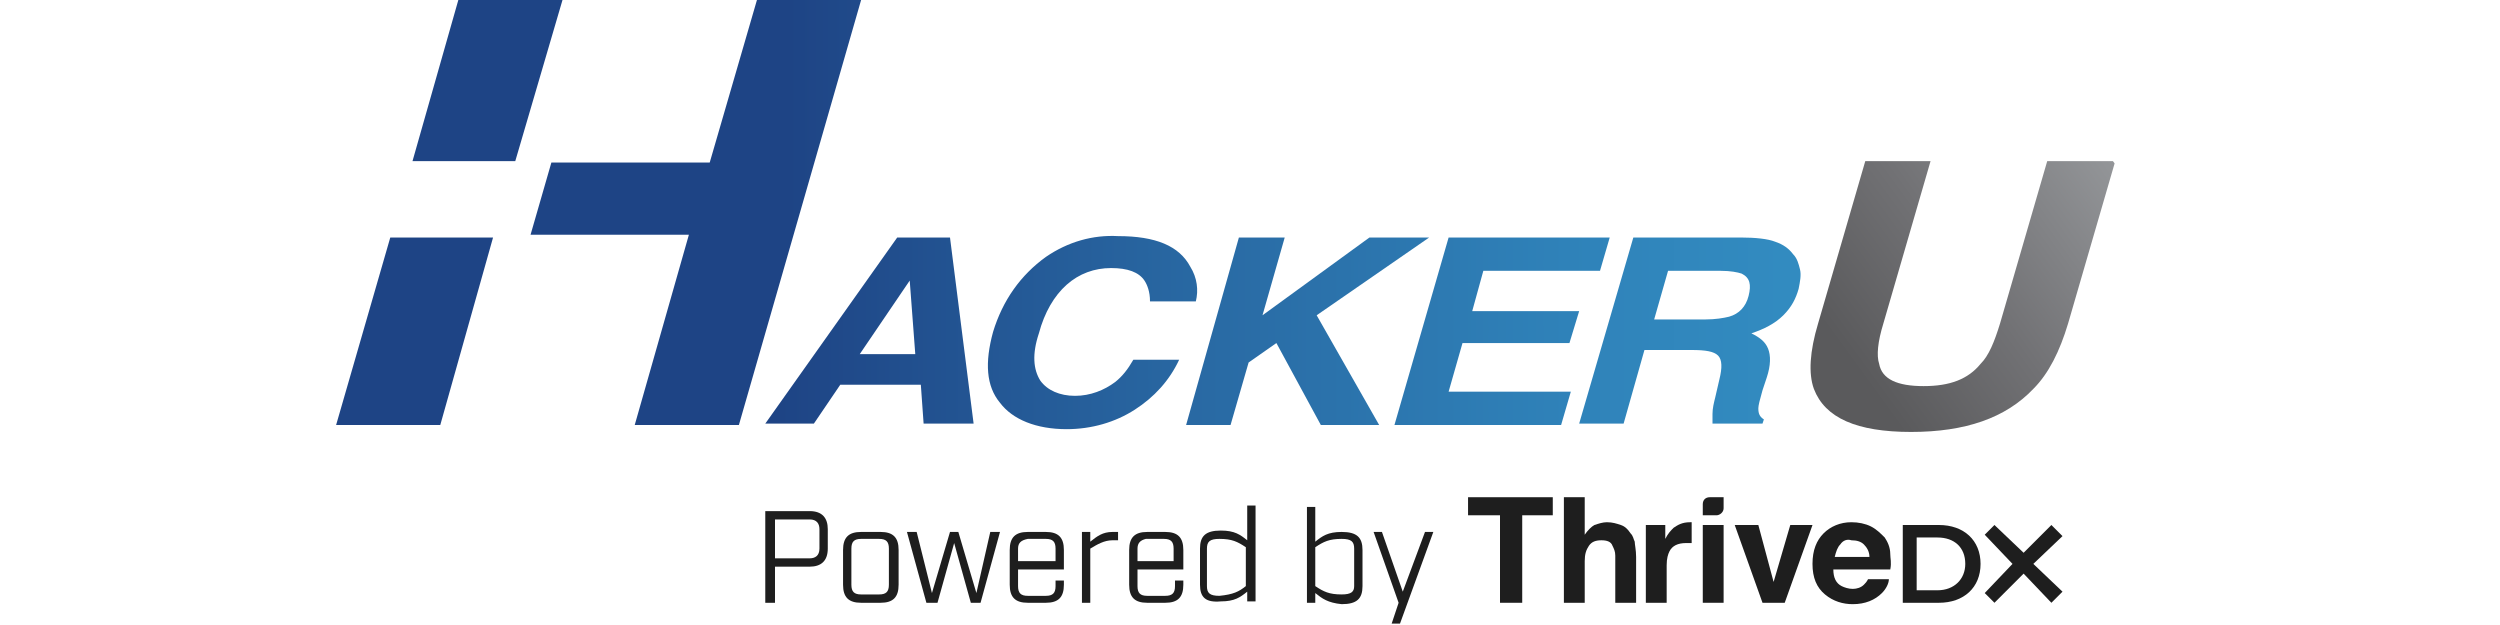 <?xml version="1.0" encoding="utf-8"?>
<!-- Generator: Adobe Illustrator 27.0.0, SVG Export Plug-In . SVG Version: 6.00 Build 0)  -->
<svg version="1.1" id="Warstwa_1" xmlns="http://www.w3.org/2000/svg" xmlns:xlink="http://www.w3.org/1999/xlink" x="0px" y="0px"
	 viewBox="0 0 180 45" style="enable-background:new 0 0 180 45;" xml:space="preserve">
<style type="text/css">
	
		.st0{clip-path:url(#SVGID_00000177461386434837524130000010931545458559519383_);fill:url(#SVGID_00000134936932481034527580000016627828122228245389_);}
	
		.st1{clip-path:url(#SVGID_00000142158471734400755320000011775458722957863609_);fill:url(#SVGID_00000081607241057976586540000009044833601494535303_);}
	
		.st2{clip-path:url(#SVGID_00000082354225335484792680000003412746372067286153_);fill:url(#SVGID_00000082360334795617863450000008855257341505408948_);}
	
		.st3{clip-path:url(#SVGID_00000053536418946630115980000011248221177535649420_);fill:url(#SVGID_00000176739482325159904550000003725912693897004206_);}
	
		.st4{clip-path:url(#SVGID_00000126296748009383937140000013181397277835874949_);fill:url(#SVGID_00000078730200686396727810000014987801279120957592_);}
	
		.st5{clip-path:url(#SVGID_00000060728689888654605380000000157665142697909670_);fill:url(#SVGID_00000179616487324086460960000004328416262776673951_);}
	
		.st6{clip-path:url(#SVGID_00000056404525969513987460000007145021055344004012_);fill:url(#SVGID_00000038397865678194655630000014714220396449117579_);}
	
		.st7{clip-path:url(#SVGID_00000168813223696949865590000000667698111889100188_);fill:url(#SVGID_00000003086448328106247300000002318782842810087062_);}
	
		.st8{clip-path:url(#SVGID_00000018925309288385232650000016791105956112411551_);fill:url(#SVGID_00000158707312578655373140000010840065279812856998_);}
	.st9{clip-path:url(#SVGID_00000070822422224160018990000003745823485483525547_);fill:#1E1E1E;}
</style>
<g>
	<g>
		<defs>
			<path id="SVGID_1_" d="M147.4,11.6L144,23.3c-0.4,1.3-0.8,2.3-1.4,2.9c-0.9,1.1-2.2,1.6-4.1,1.6c-1.9,0-3-0.5-3.2-1.6
				c-0.2-0.6-0.1-1.6,0.3-2.9l3.4-11.7h-4.7l-3.4,11.7c-0.6,2-0.7,3.6-0.3,4.7c0.8,2.1,3.1,3.1,7,3.1c3.9,0,6.8-1,8.8-3.1
				c1.1-1.1,1.9-2.7,2.5-4.7l3.4-11.7l0,0H147.4z"/>
		</defs>
		<clipPath id="SVGID_00000145036525880136514230000009836846429003672743_">
			<use xlink:href="#SVGID_1_"  style="overflow:visible;"/>
		</clipPath>
		
			<linearGradient id="SVGID_00000125564346500952840420000003453793270691157646_" gradientUnits="userSpaceOnUse" x1="-246.059" y1="144.054" x2="-245.855" y2="144.054" gradientTransform="matrix(-94.751 68.309 -68.309 -94.751 -13321.057 30469.885)">
			<stop  offset="0" style="stop-color:#939598"/>
			<stop  offset="0.562" style="stop-color:#717174"/>
			<stop  offset="1" style="stop-color:#5A5A5C"/>
		</linearGradient>
		
			<polygon style="clip-path:url(#SVGID_00000145036525880136514230000009836846429003672743_);fill:url(#SVGID_00000125564346500952840420000003453793270691157646_);" points="
			144.6,1.2 120.9,18.3 137.7,41.5 161.4,24.4 		"/>
	</g>
	<g>
		<defs>
			<polygon id="SVGID_00000060006229503289653170000010428159563027011493_" points="33,0 29.7,11.6 37.1,11.6 40.5,0 			"/>
		</defs>
		<clipPath id="SVGID_00000044148589806620199330000004849488112596423059_">
			<use xlink:href="#SVGID_00000060006229503289653170000010428159563027011493_"  style="overflow:visible;"/>
		</clipPath>
		
			<linearGradient id="SVGID_00000071527203501024459020000015200442572277266596_" gradientUnits="userSpaceOnUse" x1="-247.524" y1="142.884" x2="-247.32" y2="142.884" gradientTransform="matrix(514.205 0 19.899 -514.205 124459.781 73477.422)">
			<stop  offset="0" style="stop-color:#1E4485"/>
			<stop  offset="0.312" style="stop-color:#1E4485"/>
			<stop  offset="0.606" style="stop-color:#296AA4"/>
			<stop  offset="0.85" style="stop-color:#2F82B9"/>
			<stop  offset="1" style="stop-color:#328BC0"/>
		</linearGradient>
		
			<polygon style="clip-path:url(#SVGID_00000044148589806620199330000004849488112596423059_);fill:url(#SVGID_00000071527203501024459020000015200442572277266596_);" points="
			29.7,0 40.9,0 40.5,11.6 29.2,11.6 		"/>
	</g>
	<g>
		<defs>
			<polygon id="SVGID_00000132056204829107942600000001224752409534350503_" points="54.5,0 51.1,11.7 39.7,11.7 38.2,16.9 
				49.6,16.9 45.7,30.6 53.2,30.6 62,0 			"/>
		</defs>
		<clipPath id="SVGID_00000152944040833450400060000009906061826196562596_">
			<use xlink:href="#SVGID_00000132056204829107942600000001224752409534350503_"  style="overflow:visible;"/>
		</clipPath>
		
			<linearGradient id="SVGID_00000122002377369014487600000000840335251215102102_" gradientUnits="userSpaceOnUse" x1="-247.524" y1="142.956" x2="-247.32" y2="142.956" gradientTransform="matrix(514.205 0 19.899 -514.205 124457.984 73523.906)">
			<stop  offset="0" style="stop-color:#1E4485"/>
			<stop  offset="0.312" style="stop-color:#1E4485"/>
			<stop  offset="0.606" style="stop-color:#296AA4"/>
			<stop  offset="0.85" style="stop-color:#2F82B9"/>
			<stop  offset="1" style="stop-color:#328BC0"/>
		</linearGradient>
		
			<polygon style="clip-path:url(#SVGID_00000152944040833450400060000009906061826196562596_);fill:url(#SVGID_00000122002377369014487600000000840335251215102102_);" points="
			38.2,0 63.2,0 62,30.6 37,30.6 		"/>
	</g>
	<g>
		<defs>
			<polygon id="SVGID_00000128482921722082430350000015108043812503824285_" points="28.1,17.1 24.2,30.6 31.7,30.6 35.5,17.1 			
				"/>
		</defs>
		<clipPath id="SVGID_00000035524569902461418640000008861072571437838760_">
			<use xlink:href="#SVGID_00000128482921722082430350000015108043812503824285_"  style="overflow:visible;"/>
		</clipPath>
		
			<linearGradient id="SVGID_00000036253533007246279390000002344650895053408901_" gradientUnits="userSpaceOnUse" x1="-247.524" y1="143.021" x2="-247.32" y2="143.021" gradientTransform="matrix(514.205 0 19.899 -514.205 124456.367 73565.773)">
			<stop  offset="0" style="stop-color:#1E4485"/>
			<stop  offset="0.312" style="stop-color:#1E4485"/>
			<stop  offset="0.606" style="stop-color:#296AA4"/>
			<stop  offset="0.85" style="stop-color:#2F82B9"/>
			<stop  offset="1" style="stop-color:#328BC0"/>
		</linearGradient>
		
			<polygon style="clip-path:url(#SVGID_00000035524569902461418640000008861072571437838760_);fill:url(#SVGID_00000036253533007246279390000002344650895053408901_);" points="
			24.2,17.1 36,17.1 35.5,30.6 23.7,30.6 		"/>
	</g>
	<g>
		<defs>
			<polygon id="SVGID_00000142172179607559596200000012873423568508651195_" points="104.3,17.1 100.4,30.6 112.4,30.6 113.1,28.2 
				104.3,28.2 105.3,24.7 113,24.7 113.7,22.4 106,22.4 106.8,19.5 115.2,19.5 115.9,17.1 			"/>
		</defs>
		<clipPath id="SVGID_00000062908062884267899410000002119474064607436166_">
			<use xlink:href="#SVGID_00000142172179607559596200000012873423568508651195_"  style="overflow:visible;"/>
		</clipPath>
		
			<linearGradient id="SVGID_00000137848488572659962090000012529085740967243194_" gradientUnits="userSpaceOnUse" x1="-247.524" y1="143.021" x2="-247.32" y2="143.021" gradientTransform="matrix(514.205 0 19.899 -514.205 124456.367 73565.797)">
			<stop  offset="0" style="stop-color:#1E4485"/>
			<stop  offset="0.312" style="stop-color:#1E4485"/>
			<stop  offset="0.606" style="stop-color:#296AA4"/>
			<stop  offset="0.85" style="stop-color:#2F82B9"/>
			<stop  offset="1" style="stop-color:#328BC0"/>
		</linearGradient>
		
			<polygon style="clip-path:url(#SVGID_00000062908062884267899410000002119474064607436166_);fill:url(#SVGID_00000137848488572659962090000012529085740967243194_);" points="
			100.4,17.1 116.4,17.1 115.9,30.6 99.9,30.6 		"/>
	</g>
	<g>
		<defs>
			<path id="SVGID_00000109747611149251649120000013437775408040028602_" d="M120.1,19.5h3.8c0.7,0,1.2,0.1,1.5,0.2
				c0.6,0.3,0.7,0.8,0.5,1.6c-0.2,0.8-0.7,1.3-1.4,1.5c-0.4,0.1-1,0.2-1.7,0.2h-3.7L120.1,19.5z M117.6,17.1l-3.9,13.4h3.2l1.5-5.3
				h3.4c1,0,1.6,0.1,1.9,0.4c0.3,0.3,0.3,0.9,0.1,1.7l-0.3,1.3c-0.1,0.4-0.2,0.8-0.2,1.2c0,0.2,0,0.4,0,0.7h3.6l0.1-0.3
				c-0.3-0.2-0.4-0.4-0.4-0.8c0-0.2,0.1-0.6,0.3-1.3l0.3-0.9c0.3-0.9,0.3-1.6,0.1-2.1c-0.2-0.5-0.6-0.8-1.2-1.1
				c0.9-0.3,1.7-0.7,2.3-1.3c0.6-0.6,0.9-1.2,1.1-1.9c0.1-0.5,0.2-1,0.1-1.4c-0.1-0.4-0.2-0.8-0.5-1.1c-0.3-0.4-0.7-0.7-1.3-0.9
				c-0.5-0.2-1.4-0.3-2.5-0.3H117.6z"/>
		</defs>
		<clipPath id="SVGID_00000070799950910367984890000015720052234832832428_">
			<use xlink:href="#SVGID_00000109747611149251649120000013437775408040028602_"  style="overflow:visible;"/>
		</clipPath>
		
			<linearGradient id="SVGID_00000150809487561057634510000013579228397354771347_" gradientUnits="userSpaceOnUse" x1="-247.524" y1="143.021" x2="-247.32" y2="143.021" gradientTransform="matrix(514.205 0 19.899 -514.205 124456.367 73565.797)">
			<stop  offset="0" style="stop-color:#1E4485"/>
			<stop  offset="0.312" style="stop-color:#1E4485"/>
			<stop  offset="0.606" style="stop-color:#296AA4"/>
			<stop  offset="0.85" style="stop-color:#2F82B9"/>
			<stop  offset="1" style="stop-color:#328BC0"/>
		</linearGradient>
		
			<polygon style="clip-path:url(#SVGID_00000070799950910367984890000015720052234832832428_);fill:url(#SVGID_00000150809487561057634510000013579228397354771347_);" points="
			113.7,17.1 130.1,17.1 129.6,30.6 113.2,30.6 		"/>
	</g>
	<g>
		<defs>
			<path id="SVGID_00000099645779945550362910000010415494961426420395_" d="M65.5,20.2l0.4,5.3h-4L65.5,20.2z M64.6,17.1l-9.5,13.4
				h3.5l1.9-2.8h5.8l0.2,2.8h3.6l-1.7-13.4H64.6z"/>
		</defs>
		<clipPath id="SVGID_00000162325772578875173840000005816248392631988666_">
			<use xlink:href="#SVGID_00000099645779945550362910000010415494961426420395_"  style="overflow:visible;"/>
		</clipPath>
		
			<linearGradient id="SVGID_00000146474798899060233400000013156066435199874994_" gradientUnits="userSpaceOnUse" x1="-247.524" y1="143.021" x2="-247.32" y2="143.021" gradientTransform="matrix(514.205 0 19.899 -514.205 124456.367 73565.797)">
			<stop  offset="0" style="stop-color:#1E4485"/>
			<stop  offset="0.312" style="stop-color:#1E4485"/>
			<stop  offset="0.606" style="stop-color:#296AA4"/>
			<stop  offset="0.85" style="stop-color:#2F82B9"/>
			<stop  offset="1" style="stop-color:#328BC0"/>
		</linearGradient>
		
			<polygon style="clip-path:url(#SVGID_00000162325772578875173840000005816248392631988666_);fill:url(#SVGID_00000146474798899060233400000013156066435199874994_);" points="
			55.1,17.1 70.6,17.1 70.1,30.6 54.6,30.6 		"/>
	</g>
	<g>
		<defs>
			<polygon id="SVGID_00000052819115804517922630000011665373049662850228_" points="98.6,17.1 90.9,22.7 92.5,17.1 89.2,17.1 
				85.4,30.6 88.6,30.6 89.9,26.1 91.9,24.7 95.1,30.6 99.3,30.6 94.8,22.7 102.9,17.1 			"/>
		</defs>
		<clipPath id="SVGID_00000063597201157296258950000011778070623870051737_">
			<use xlink:href="#SVGID_00000052819115804517922630000011665373049662850228_"  style="overflow:visible;"/>
		</clipPath>
		
			<linearGradient id="SVGID_00000168821192613156310070000007263625154741910918_" gradientUnits="userSpaceOnUse" x1="-247.524" y1="143.021" x2="-247.32" y2="143.021" gradientTransform="matrix(514.205 0 19.899 -514.205 124456.367 73565.797)">
			<stop  offset="0" style="stop-color:#1E4485"/>
			<stop  offset="0.312" style="stop-color:#1E4485"/>
			<stop  offset="0.606" style="stop-color:#296AA4"/>
			<stop  offset="0.85" style="stop-color:#2F82B9"/>
			<stop  offset="1" style="stop-color:#328BC0"/>
		</linearGradient>
		
			<polygon style="clip-path:url(#SVGID_00000063597201157296258950000011778070623870051737_);fill:url(#SVGID_00000168821192613156310070000007263625154741910918_);" points="
			85.4,17.1 103.4,17.1 102.9,30.6 84.8,30.6 		"/>
	</g>
	<g>
		<defs>
			<path id="SVGID_00000152978746495237656520000008923640566863604891_" d="M75.3,18.5c-1.8,1.3-3.1,3.1-3.8,5.4
				c-0.6,2.2-0.5,3.9,0.5,5.1c0.9,1.2,2.6,1.9,4.8,1.9c1.8,0,3.5-0.5,4.9-1.4c1.4-0.9,2.5-2.1,3.2-3.6h-3.3
				c-0.4,0.7-0.8,1.2-1.3,1.6c-0.8,0.6-1.8,1-2.9,1c-1.1,0-2-0.4-2.5-1.1c-0.5-0.8-0.6-1.9-0.1-3.4c0.4-1.5,1.1-2.7,2-3.5
				c0.9-0.8,2-1.2,3.2-1.2c1.2,0,2,0.3,2.4,0.9c0.2,0.3,0.4,0.8,0.4,1.5h3.3c0.2-0.8,0.1-1.7-0.4-2.5c-0.8-1.5-2.5-2.2-5.2-2.2
				C78.7,16.9,76.9,17.4,75.3,18.5"/>
		</defs>
		<clipPath id="SVGID_00000023996890732219226770000014703753180952479874_">
			<use xlink:href="#SVGID_00000152978746495237656520000008923640566863604891_"  style="overflow:visible;"/>
		</clipPath>
		
			<linearGradient id="SVGID_00000040552110568427762890000016256207481416449727_" gradientUnits="userSpaceOnUse" x1="-247.524" y1="143.021" x2="-247.32" y2="143.021" gradientTransform="matrix(514.205 0 19.899 -514.205 124456.352 73566.078)">
			<stop  offset="0" style="stop-color:#1E4485"/>
			<stop  offset="0.312" style="stop-color:#1E4485"/>
			<stop  offset="0.606" style="stop-color:#296AA4"/>
			<stop  offset="0.85" style="stop-color:#2F82B9"/>
			<stop  offset="1" style="stop-color:#328BC0"/>
		</linearGradient>
		
			<polygon style="clip-path:url(#SVGID_00000023996890732219226770000014703753180952479874_);fill:url(#SVGID_00000040552110568427762890000016256207481416449727_);" points="
			70.9,16.9 87,16.9 86.5,30.9 70.4,30.9 		"/>
	</g>
	<g>
		<defs>
			<rect id="SVGID_00000071538342562973236110000004892300623733614525_" x="19" y="-3" width="138.4" height="49"/>
		</defs>
		<clipPath id="SVGID_00000040539080611696259370000015235688348251876531_">
			<use xlink:href="#SVGID_00000071538342562973236110000004892300623733614525_"  style="overflow:visible;"/>
		</clipPath>
		<path style="clip-path:url(#SVGID_00000040539080611696259370000015235688348251876531_);fill:#1E1E1E;" d="M55.1,36.8h3.2
			c0.9,0,1.3,0.5,1.3,1.3v1.4c0,0.9-0.5,1.3-1.3,1.3h-2.5v2.6h-0.7V36.8z M58.3,40.2c0.4,0,0.7-0.2,0.7-0.7v-1.4
			c0-0.4-0.2-0.7-0.7-0.7h-2.5v2.8H58.3z"/>
		<path style="clip-path:url(#SVGID_00000040539080611696259370000015235688348251876531_);fill:#1E1E1E;" d="M60.7,42.1v-2.5
			c0-0.9,0.4-1.3,1.3-1.3h1.4c0.9,0,1.3,0.4,1.3,1.3v2.5c0,0.9-0.4,1.3-1.3,1.3h-1.4C61.1,43.4,60.7,43,60.7,42.1 M63.3,42.8
			c0.5,0,0.7-0.2,0.7-0.7v-2.6c0-0.5-0.2-0.7-0.7-0.7H62c-0.5,0-0.7,0.2-0.7,0.7v2.6c0,0.5,0.2,0.7,0.7,0.7H63.3z"/>
		<polygon style="clip-path:url(#SVGID_00000040539080611696259370000015235688348251876531_);fill:#1E1E1E;" points="65.3,38.3 
			66,38.3 67.1,42.7 68.4,38.3 69,38.3 70.3,42.7 71.3,38.3 72,38.3 70.6,43.4 69.9,43.4 68.7,39.1 67.5,43.4 66.7,43.4 		"/>
		<path style="clip-path:url(#SVGID_00000040539080611696259370000015235688348251876531_);fill:#1E1E1E;" d="M73.3,41v1.2
			c0,0.5,0.2,0.7,0.7,0.7h1.3c0.5,0,0.7-0.2,0.7-0.7v-0.4h0.6v0.3c0,0.9-0.4,1.3-1.3,1.3H74c-0.9,0-1.3-0.4-1.3-1.3v-2.5
			c0-0.9,0.4-1.3,1.3-1.3h1.3c0.9,0,1.3,0.4,1.3,1.3V41H73.3z M73.3,39.5v0.9H76v-0.9c0-0.5-0.2-0.7-0.7-0.7H74
			C73.5,38.9,73.3,39.1,73.3,39.5"/>
		<path style="clip-path:url(#SVGID_00000040539080611696259370000015235688348251876531_);fill:#1E1E1E;" d="M77.9,38.3h0.6V39
			c0.5-0.4,0.9-0.7,1.6-0.7h0.4v0.6h-0.4c-0.6,0-1.1,0.3-1.6,0.6v3.9h-0.6V38.3z"/>
		<path style="clip-path:url(#SVGID_00000040539080611696259370000015235688348251876531_);fill:#1E1E1E;" d="M81.9,41v1.2
			c0,0.5,0.2,0.7,0.7,0.7h1.3c0.5,0,0.7-0.2,0.7-0.7v-0.4h0.6v0.3c0,0.9-0.4,1.3-1.3,1.3h-1.3c-0.9,0-1.3-0.4-1.3-1.3v-2.5
			c0-0.9,0.4-1.3,1.3-1.3h1.3c0.9,0,1.3,0.4,1.3,1.3V41H81.9z M81.9,39.5v0.9h2.6v-0.9c0-0.5-0.2-0.7-0.7-0.7h-1.3
			C82.1,38.9,81.9,39.1,81.9,39.5"/>
		<path style="clip-path:url(#SVGID_00000040539080611696259370000015235688348251876531_);fill:#1E1E1E;" d="M86.4,42.1v-2.6
			c0-0.9,0.4-1.3,1.5-1.3c1,0,1.4,0.3,1.9,0.7v-2.5h0.6v6.9h-0.6v-0.7c-0.5,0.4-0.9,0.7-1.9,0.7C86.8,43.4,86.4,43,86.4,42.1
			 M89.7,42.2v-2.8c-0.6-0.4-1-0.6-1.9-0.6c-0.7,0-0.9,0.2-0.9,0.7v2.7c0,0.5,0.2,0.7,0.9,0.7C88.8,42.8,89.2,42.6,89.7,42.2"/>
		<path style="clip-path:url(#SVGID_00000040539080611696259370000015235688348251876531_);fill:#1E1E1E;" d="M94.7,42.7v0.7h-0.6
			v-6.9h0.6V39c0.5-0.4,0.9-0.7,1.9-0.7c1.1,0,1.5,0.4,1.5,1.3v2.6c0,0.9-0.4,1.3-1.5,1.3C95.6,43.4,95.2,43.1,94.7,42.7 M97.5,42.2
			v-2.7c0-0.5-0.2-0.7-0.9-0.7c-0.9,0-1.3,0.2-1.9,0.6v2.8c0.6,0.4,1,0.6,1.9,0.6C97.3,42.8,97.5,42.6,97.5,42.2"/>
		<polygon style="clip-path:url(#SVGID_00000040539080611696259370000015235688348251876531_);fill:#1E1E1E;" points="100.7,43.4 
			98.9,38.3 99.5,38.3 101,42.6 102.6,38.3 103.2,38.3 100.8,44.9 100.2,44.9 		"/>
		<polygon style="clip-path:url(#SVGID_00000040539080611696259370000015235688348251876531_);fill:#1E1E1E;" points="105.7,35.8 
			105.7,37.1 108,37.1 108,43.4 109.6,43.4 109.6,37.1 111.8,37.1 111.8,35.8 		"/>
		<path style="clip-path:url(#SVGID_00000040539080611696259370000015235688348251876531_);fill:#1E1E1E;" d="M116.7,37.8
			c0.3,0.1,0.5,0.3,0.7,0.6c0.2,0.2,0.2,0.4,0.3,0.6c0,0.2,0.1,0.6,0.1,1.1v3.3h-1.5V40c0-0.3-0.1-0.5-0.2-0.7
			c-0.1-0.3-0.4-0.4-0.8-0.4c-0.4,0-0.7,0.1-0.9,0.4s-0.3,0.6-0.3,1.1v3h-1.5v-7.6h1.5v2.7c0.2-0.3,0.5-0.6,0.7-0.7
			c0.3-0.1,0.6-0.2,0.9-0.2C116.1,37.6,116.4,37.7,116.7,37.8"/>
		<path style="clip-path:url(#SVGID_00000040539080611696259370000015235688348251876531_);fill:#1E1E1E;" d="M121.7,37.6
			c0,0,0.1,0,0.1,0v1.5c-0.1,0-0.2,0-0.2,0c-0.1,0-0.1,0-0.2,0c-0.6,0-1,0.2-1.2,0.6c-0.1,0.2-0.2,0.5-0.2,1v2.7h-1.5v-5.6h1.4v1
			c0.2-0.4,0.4-0.6,0.6-0.8C120.8,37.8,121.1,37.6,121.7,37.6C121.6,37.6,121.6,37.6,121.7,37.6"/>
		<path style="clip-path:url(#SVGID_00000040539080611696259370000015235688348251876531_);fill:#1E1E1E;" d="M123.6,37.1h-1v-0.8
			c0-0.3,0.2-0.5,0.5-0.5h1v0.8C124.1,36.9,123.8,37.1,123.6,37.1"/>
		
			<rect x="122.6" y="37.8" style="clip-path:url(#SVGID_00000040539080611696259370000015235688348251876531_);fill:#1E1E1E;" width="1.5" height="5.6"/>
		<polygon style="clip-path:url(#SVGID_00000040539080611696259370000015235688348251876531_);fill:#1E1E1E;" points="128.9,37.8 
			130.5,37.8 128.5,43.4 126.9,43.4 124.9,37.8 126.6,37.8 127.7,41.9 		"/>
		<path style="clip-path:url(#SVGID_00000040539080611696259370000015235688348251876531_);fill:#1E1E1E;" d="M134.7,37.9
			c0.4,0.2,0.7,0.5,1,0.8c0.2,0.3,0.4,0.7,0.4,1.2c0,0.3,0.1,0.6,0,1.1h-4.1c0,0.6,0.2,1,0.6,1.2c0.2,0.1,0.5,0.2,0.8,0.2
			c0.3,0,0.6-0.1,0.8-0.3c0.1-0.1,0.2-0.2,0.3-0.4h1.5c0,0.3-0.2,0.7-0.5,1c-0.5,0.5-1.2,0.8-2.1,0.8c-0.7,0-1.4-0.2-2-0.7
			c-0.6-0.5-0.9-1.2-0.9-2.2c0-1,0.3-1.7,0.8-2.2c0.5-0.5,1.2-0.8,2-0.8C133.8,37.6,134.3,37.7,134.7,37.9 M132.5,39.2
			c-0.2,0.2-0.3,0.5-0.4,0.9h2.5c0-0.4-0.2-0.7-0.4-0.9c-0.2-0.2-0.5-0.3-0.9-0.3C133,38.8,132.7,38.9,132.5,39.2"/>
		<path style="clip-path:url(#SVGID_00000040539080611696259370000015235688348251876531_);fill:#1E1E1E;" d="M137,37.8h2.6
			c1.8,0,3,1.1,3,2.8c0,1.7-1.2,2.8-3,2.8H137V37.8z M139.5,42.5c1.2,0,2-0.8,2-1.9c0-1.2-0.8-1.9-2-1.9H138v3.8H139.5z"/>
		<polygon style="clip-path:url(#SVGID_00000040539080611696259370000015235688348251876531_);fill:#1E1E1E;" points="148.5,42.6 
			146.4,40.6 148.5,38.6 147.7,37.8 145.7,39.8 143.6,37.8 142.9,38.5 144.9,40.6 142.9,42.7 143.6,43.4 145.7,41.3 147.7,43.4 		
			"/>
	</g>
</g>
</svg>
